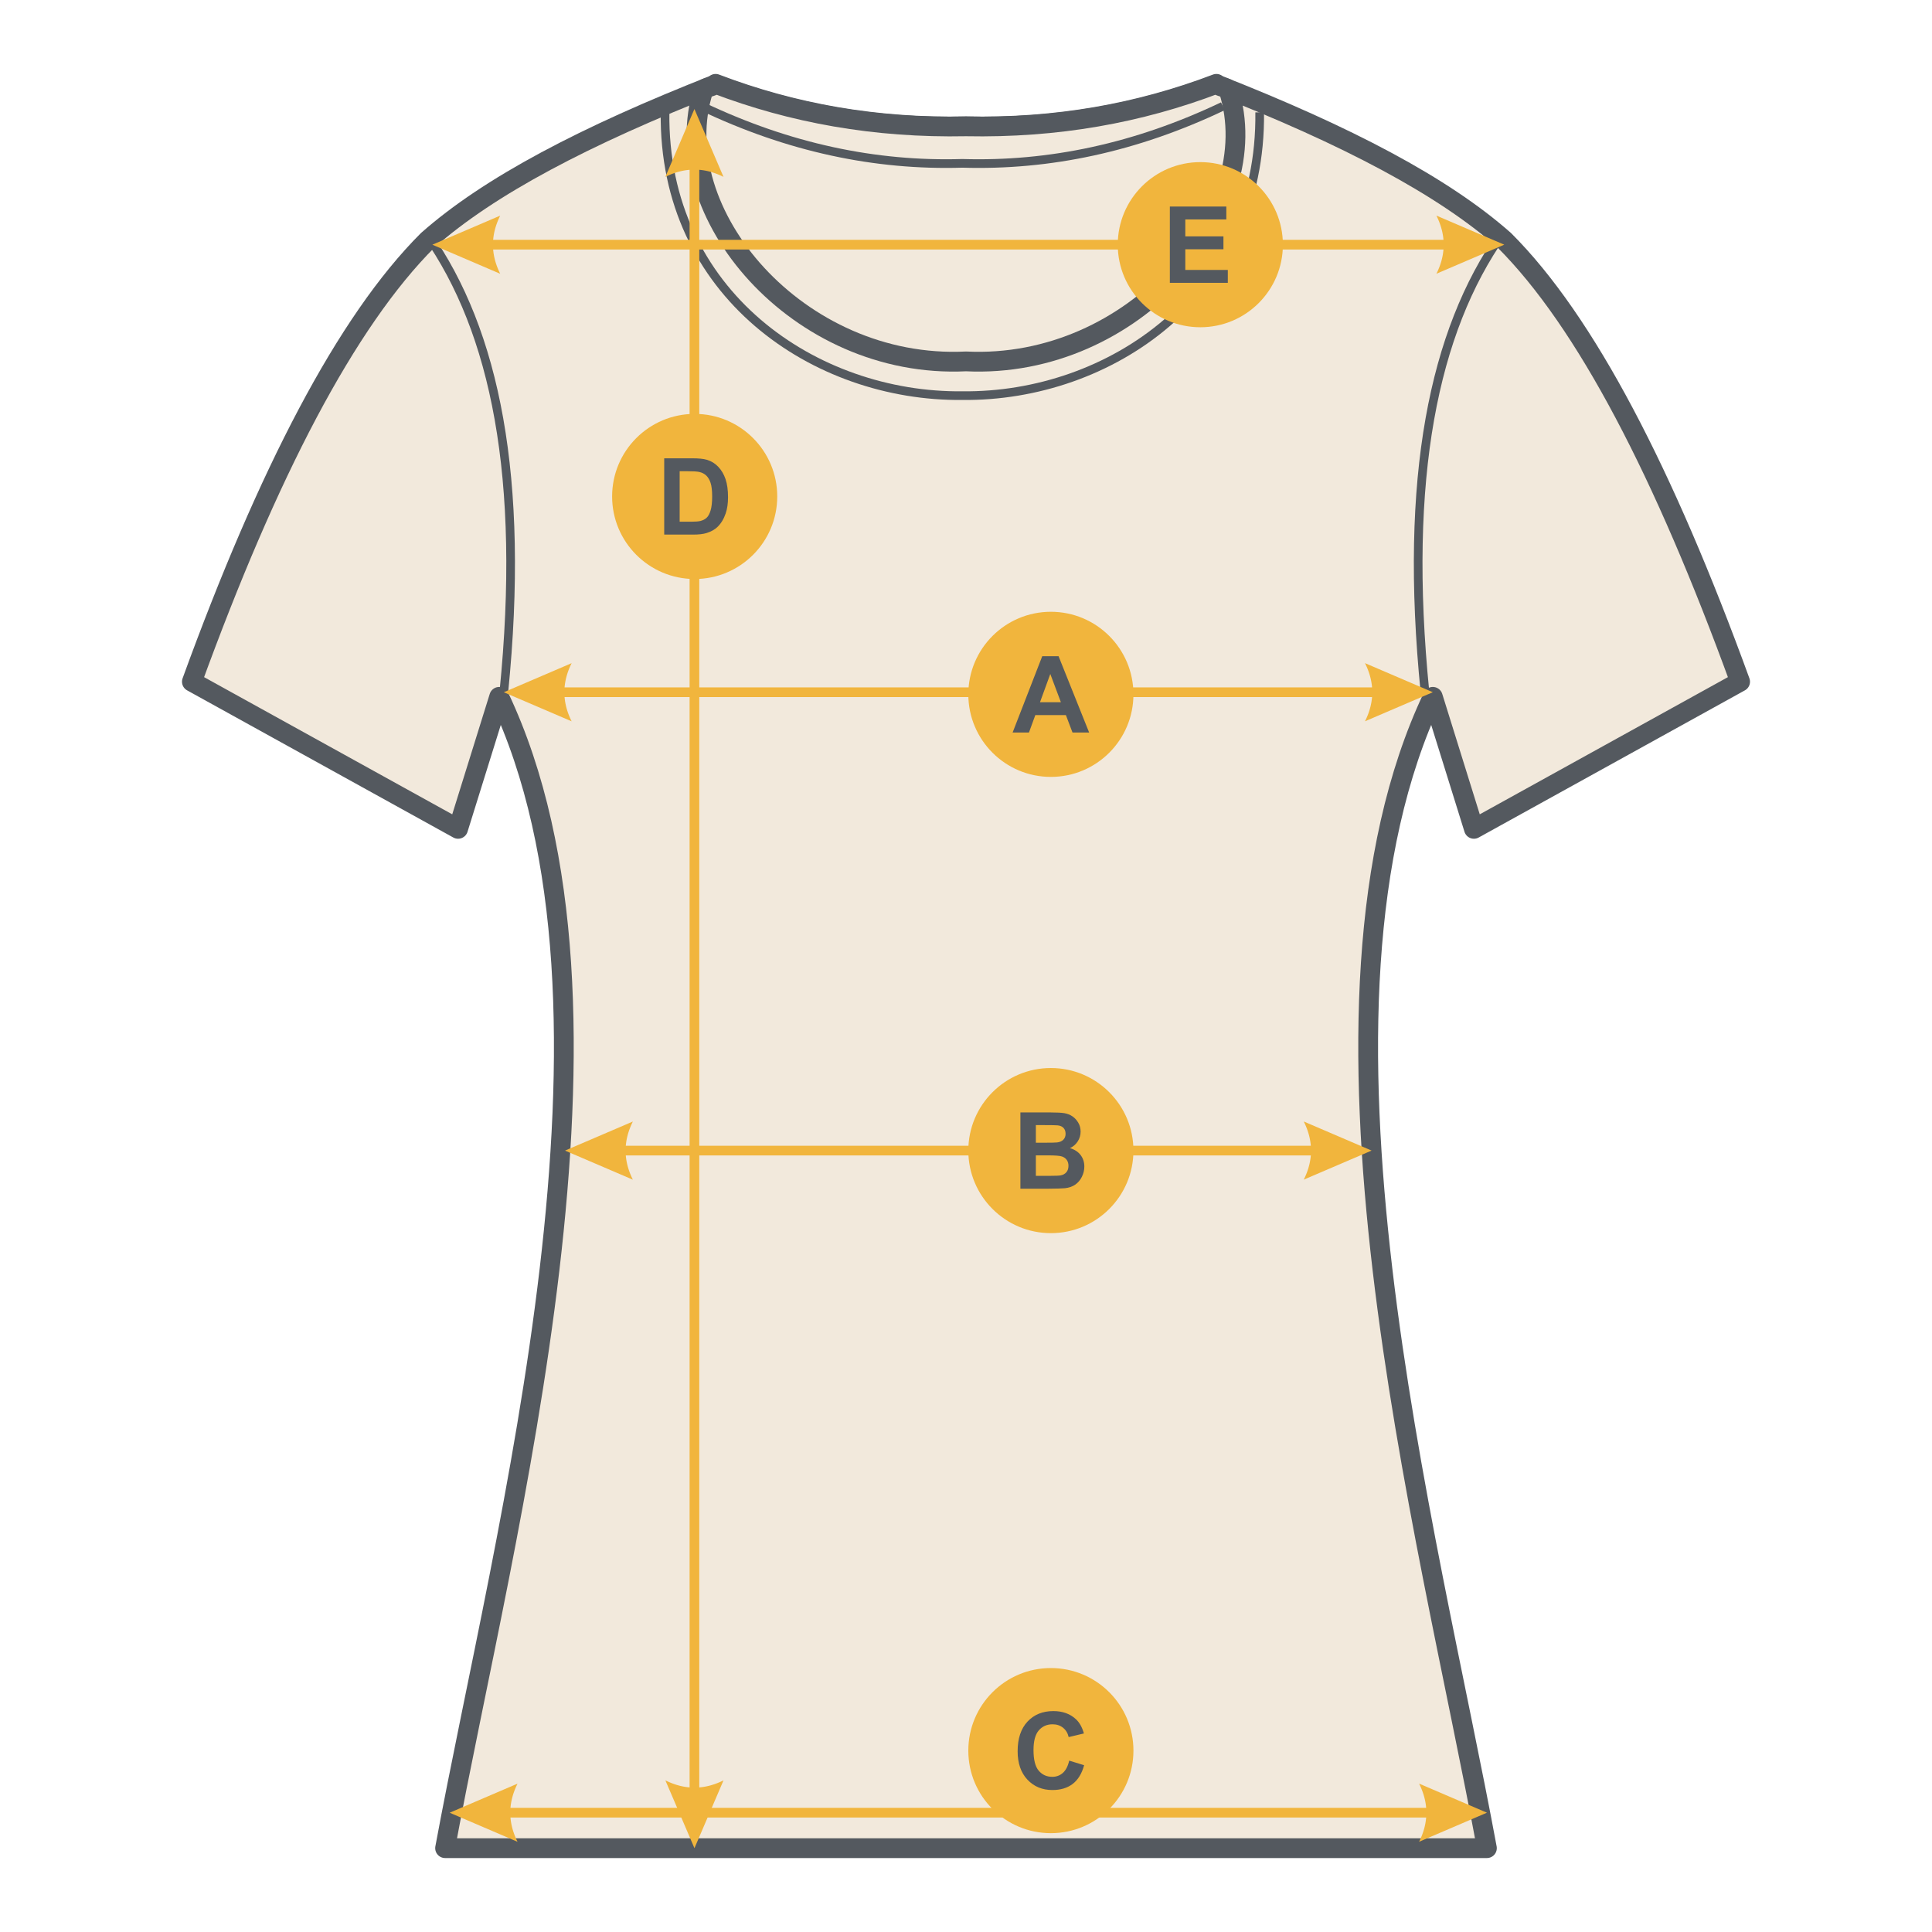 <svg xmlns="http://www.w3.org/2000/svg" xmlns:xlink="http://www.w3.org/1999/xlink" xmlns:xodm="http://www.corel.com/coreldraw/odm/2003" xml:space="preserve" width="211.09mm" height="211.09mm" style="shape-rendering:geometricPrecision; text-rendering:geometricPrecision; image-rendering:optimizeQuality; fill-rule:evenodd; clip-rule:evenodd" viewBox="0 0 21094.79 21094.79"> <defs>  <style type="text/css">       .str1 {stroke:#54595F;stroke-width:215.98;stroke-linejoin:round;stroke-miterlimit:22.926}    .str0 {stroke:#54595F;stroke-width:215.98;stroke-linejoin:round;stroke-miterlimit:22.926}    .str2 {stroke:#54595F;stroke-width:94.53;stroke-linejoin:round;stroke-miterlimit:22.926}    .fil0 {fill:none}    .fil3 {fill:#F1B53D}    .fil1 {fill:#F2E9DC}    .fil4 {fill:#54595F;fill-rule:nonzero}    .fil2 {fill:#F1B53D;fill-rule:nonzero}     </style> </defs> <g id="&#x421;&#x43B;&#x43E;&#x439;_x0020_1">    <rect class="fil0" x="-0" y="-0" width="21094.79" height="21094.79"></rect>  <g id="_2450548480592">   <g>    <path class="fil1 str0" d="M10547.39 20179.32l-5687.58 0c644.66,-3487.19 2199.07,-9170.7 590.73,-12570.83l-448.97 1441.39 -2906.4 -1606.78c828.12,-2275.78 1684.47,-3930.86 2575.6,-4820.39 668.29,-590.79 1718.27,-1142.04 3142.7,-1701.32 889.02,337.02 1798.72,482.73 2733.91,458.07 935.19,24.66 1844.89,-121.05 2733.91,-458.07 1424.43,559.28 2474.41,1110.53 3142.7,1701.32 891.13,889.53 1747.48,2544.61 2575.6,4820.39l-2906.4 1606.78 -448.97 -1441.39c-1608.34,3400.12 -53.93,9083.63 590.73,12570.83l-5687.58 0z"></path>    <path class="fil1 str1" d="M10547.39 3945.94c1838.36,90.06 3293.45,-1635.75 2867.73,-2961.73 -9.22,-28.7 -120.74,-41.09 -133.82,-68.72 -839.56,320.25 -1741.28,483.74 -2733.91,463.99 -992.63,19.76 -1894.35,-143.73 -2733.91,-463.99 -13.08,27.63 -124.6,40.02 -133.82,68.72 -425.71,1325.97 1029.37,3051.79 2867.73,2961.73z"></path>   </g>   <path class="fil0 str2" d="M16397.71 2560.59c-741.96,1054.4 -1073.6,2651.46 -838.84,4997.61m-10896.66 -4997.61c741.96,1054.4 1073.6,2651.46 838.83,4997.61m1760.39 -6331.83c-24.75,1986.6 1642.17,3110.99 3246.28,3093.42 1604.12,17.57 3271.04,-1106.82 3246.29,-3093.42m-6090.86 -66.25c947.47,451.97 1894.93,652.3 2844.57,623.47 949.65,28.83 1897.1,-171.49 2844.57,-623.47"></path>  </g>  <g>   <path class="fil2" d="M5501.04 7558.2l740.38 -317.31 0 0 -9.6 19.83 -8.98 19.84 -8.37 19.83 -7.74 19.84 -7.13 19.83 -6.51 19.84 -5.89 19.83 -5.27 19.84 -4.66 19.83 -4.03 19.84 -3.41 19.83 -2.79 19.84 -2.17 19.83 -1.55 19.84 -0.93 19.83 -0.31 19.84 0.31 19.84 0.93 19.83 1.55 19.84 2.17 19.83 2.79 19.84 3.41 19.83 4.03 19.84 4.66 19.83 5.27 19.84 5.89 19.83 6.51 19.84 7.13 19.83 7.74 19.84 8.37 19.83 8.98 19.84 9.6 19.83 -740.38 -317.31zm9771.11 52.88l-9399.02 0 0 -105.77 9399.02 0 0 105.77zm372.09 -52.88l-740.38 317.31 9.6 -19.83 8.98 -19.84 8.37 -19.83 7.74 -19.84 7.13 -19.83 6.51 -19.84 5.89 -19.83 5.27 -19.84 4.66 -19.83 4.03 -19.84 3.41 -19.83 2.79 -19.84 2.17 -19.83 1.55 -19.84 0.93 -19.83 0.31 -19.84 -0.31 -19.84 -0.93 -19.83 -1.55 -19.84 -2.17 -19.83 -2.79 -19.84 -3.41 -19.83 -4.03 -19.84 -4.66 -19.83 -5.27 -19.84 -5.89 -19.83 -6.51 -19.84 -7.13 -19.83 -7.74 -19.84 -8.37 -19.83 -8.98 -19.84 -9.6 -19.83 0 0 740.38 317.31z"></path>  </g>  <g>   <path class="fil2" d="M6169.58 12562.8l740.38 -317.31 0 0 -9.6 19.83 -8.98 19.84 -8.37 19.83 -7.74 19.84 -7.13 19.83 -6.51 19.84 -5.89 19.83 -5.27 19.84 -4.66 19.83 -4.03 19.84 -3.41 19.83 -2.79 19.84 -2.17 19.83 -1.55 19.84 -0.93 19.83 -0.31 19.84 0.31 19.84 0.93 19.83 1.55 19.84 2.17 19.83 2.79 19.84 3.41 19.83 4.03 19.84 4.66 19.83 5.27 19.84 5.89 19.83 6.51 19.84 7.13 19.83 7.74 19.84 8.37 19.83 8.98 19.84 9.6 19.83 -740.38 -317.31zm8434.03 52.88l-8061.94 0 0 -105.77 8061.94 0 0 105.77zm372.09 -52.88l-740.38 317.31 9.6 -19.83 8.98 -19.84 8.37 -19.83 7.74 -19.84 7.13 -19.83 6.51 -19.84 5.89 -19.83 5.27 -19.84 4.66 -19.83 4.03 -19.84 3.41 -19.83 2.79 -19.84 2.17 -19.83 1.55 -19.84 0.93 -19.83 0.31 -19.84 -0.31 -19.84 -0.93 -19.83 -1.55 -19.84 -2.17 -19.83 -2.79 -19.84 -3.41 -19.83 -4.03 -19.84 -4.66 -19.83 -5.27 -19.84 -5.89 -19.83 -6.51 -19.84 -7.13 -19.83 -7.74 -19.84 -8.37 -19.83 -8.98 -19.84 -9.6 -19.83 0 0 740.38 317.31z"></path>  </g>  <g>   <path class="fil2" d="M4910.31 19792.23l740.38 -317.31 0 0 -9.6 19.83 -8.98 19.84 -8.37 19.83 -7.74 19.84 -7.13 19.83 -6.51 19.84 -5.89 19.83 -5.27 19.84 -4.66 19.83 -4.03 19.84 -3.41 19.83 -2.79 19.84 -2.17 19.83 -1.55 19.84 -0.93 19.83 -0.31 19.84 0.31 19.84 0.93 19.83 1.55 19.84 2.17 19.83 2.79 19.84 3.41 19.83 4.03 19.84 4.66 19.83 5.27 19.84 5.89 19.83 6.51 19.84 7.13 19.83 7.74 19.84 8.37 19.83 8.98 19.84 9.6 19.83 -740.38 -317.31zm10952.57 52.88l-10580.48 0 0 -105.77 10580.48 0 0 105.77zm372.09 -52.88l-740.38 317.31 9.6 -19.83 8.98 -19.84 8.37 -19.83 7.74 -19.84 7.13 -19.83 6.51 -19.84 5.89 -19.83 5.27 -19.84 4.66 -19.83 4.03 -19.84 3.41 -19.83 2.79 -19.84 2.17 -19.83 1.55 -19.84 0.93 -19.83 0.31 -19.84 -0.31 -19.84 -0.93 -19.83 -1.55 -19.84 -2.17 -19.83 -2.79 -19.84 -3.41 -19.83 -4.03 -19.84 -4.66 -19.83 -5.27 -19.84 -5.89 -19.83 -6.51 -19.84 -7.13 -19.83 -7.74 -19.84 -8.37 -19.83 -8.98 -19.84 -9.6 -19.83 0 0 740.38 317.31z"></path>  </g>  <g>   <path class="fil2" d="M4721.28 2671.64l740.38 -317.31 0 0 -9.6 19.83 -8.98 19.84 -8.37 19.83 -7.74 19.84 -7.13 19.83 -6.51 19.84 -5.89 19.83 -5.27 19.84 -4.66 19.83 -4.03 19.84 -3.41 19.83 -2.79 19.84 -2.17 19.83 -1.55 19.84 -0.93 19.83 -0.31 19.84 0.31 19.84 0.93 19.83 1.55 19.84 2.17 19.83 2.79 19.84 3.41 19.83 4.03 19.84 4.66 19.83 5.27 19.84 5.89 19.83 6.51 19.84 7.13 19.83 7.74 19.84 8.37 19.83 8.98 19.84 9.6 19.83 -740.38 -317.31zm11330.64 52.88l-10958.55 0 0 -105.77 10958.55 0 0 105.77zm372.09 -52.88l-740.38 317.31 9.6 -19.83 8.98 -19.84 8.37 -19.83 7.74 -19.84 7.13 -19.83 6.51 -19.84 5.89 -19.83 5.27 -19.84 4.66 -19.83 4.03 -19.84 3.41 -19.83 2.79 -19.84 2.17 -19.83 1.55 -19.84 0.93 -19.83 0.31 -19.84 -0.31 -19.84 -0.93 -19.83 -1.55 -19.84 -2.17 -19.83 -2.79 -19.84 -3.41 -19.83 -4.03 -19.84 -4.66 -19.83 -5.27 -19.84 -5.89 -19.83 -6.51 -19.84 -7.13 -19.83 -7.74 -19.84 -8.37 -19.83 -8.98 -19.84 -9.6 -19.83 0 0 740.38 317.31z"></path>  </g>  <g>   <path class="fil2" d="M7582.28 20179.31l-317.31 -740.38 0 0 19.83 9.6 19.84 8.98 19.83 8.37 19.84 7.74 19.83 7.13 19.84 6.51 19.83 5.89 19.84 5.27 19.83 4.66 19.84 4.03 19.83 3.41 19.84 2.79 19.83 2.17 19.84 1.55 19.83 0.93 19.84 0.31 19.84 -0.31 19.83 -0.93 19.84 -1.55 19.83 -2.17 19.84 -2.79 19.83 -3.41 19.84 -4.03 19.83 -4.66 19.84 -5.27 19.83 -5.89 19.84 -6.51 19.83 -7.13 19.84 -7.74 19.83 -8.37 19.84 -8.98 19.83 -9.6 -317.31 740.38zm52.88 -18616.44l0 18244.36 -105.77 0 0 -18244.36 105.77 0zm-52.88 -372.09l317.31 740.38 -19.83 -9.6 -19.84 -8.98 -19.83 -8.37 -19.84 -7.74 -19.83 -7.13 -19.84 -6.51 -19.83 -5.89 -19.84 -5.27 -19.83 -4.66 -19.84 -4.03 -19.83 -3.41 -19.84 -2.79 -19.83 -2.17 -19.84 -1.55 -19.83 -0.93 -19.84 -0.31 -19.84 0.31 -19.83 0.93 -19.84 1.55 -19.83 2.17 -19.84 2.79 -19.83 3.41 -19.84 4.03 -19.83 4.66 -19.84 5.27 -19.83 5.89 -19.84 6.51 -19.83 7.13 -19.84 7.74 -19.83 8.37 -19.84 8.98 -19.83 9.6 0 0 317.31 -740.38z"></path>  </g>  <circle class="fil3" cx="11474.16" cy="7581.26" r="901.45"></circle>  <path class="fil4" d="M11891.82 7997.75l-181.68 0 -71.94 -189.63 -334.08 0 -69.21 189.63 -178.39 0 323.42 -832.99 178.19 0 333.69 832.99zm-308.29 -330.4l-115.76 -308.3 -112.45 308.3 228.22 0z"></path>  <circle class="fil3" cx="11474.16" cy="12562.8" r="901.45"></circle>  <path class="fil4" d="M11141.43 12146.31l333.12 0c66.12,0 115.17,2.72 147.55,8.14 32.58,5.63 61.47,17.07 87.06,34.33 25.59,17.45 46.92,40.52 63.99,69.41 17.06,28.89 25.59,61.47 25.59,97.33 0,38.78 -10.47,74.65 -31.41,107.03 -20.95,32.58 -49.45,56.81 -85.31,73.1 50.61,14.93 89.38,40.14 116.72,75.82 27.14,35.68 40.72,77.56 40.72,125.83 0,38 -8.72,74.85 -26.37,110.72 -17.65,35.88 -41.69,64.57 -72.32,86.09 -30.45,21.33 -68.06,34.52 -112.85,39.55 -27.92,2.91 -95.59,4.85 -202.81,5.63l-283.68 0 0 -832.99zm168.7 138.45l0 191.96 110.14 0c65.34,0 106.06,-0.97 121.96,-2.91 28.7,-3.3 51.39,-13.19 67.86,-29.67 16.48,-16.48 24.62,-38 24.62,-64.76 0,-25.79 -7.18,-46.54 -21.33,-62.63 -14.15,-16.1 -35.29,-25.79 -63.21,-29.09 -16.68,-1.94 -64.58,-2.91 -143.48,-2.91l-96.56 0zm0 330.4l0 223.38 155.89 0c60.49,0 99.08,-1.75 115.36,-5.05 25.01,-4.66 45.38,-15.71 61.08,-33.35 15.71,-17.84 23.66,-41.3 23.66,-70.97 0,-25.2 -6.02,-46.34 -18.23,-63.79 -12.02,-17.45 -29.67,-30.25 -52.55,-38.2 -22.87,-7.94 -72.71,-12.02 -149.3,-12.02l-135.92 0z"></path>  <circle class="fil3" cx="11474.16" cy="19114.25" r="901.45"></circle>  <path class="fil4" d="M11674.26 19223.61l162.88 50.03c-25.01,91.71 -66.7,159.77 -124.88,204.36 -58.16,44.41 -131.85,66.7 -221.23,66.7 -110.72,0 -201.65,-37.81 -273.01,-113.43 -71.16,-75.62 -106.84,-178.96 -106.84,-310.23 0,-138.64 35.87,-246.44 107.42,-323.23 71.54,-76.78 165.78,-115.17 282.51,-115.17 101.99,0 184.79,30.25 248.38,90.55 38,35.68 66.31,86.87 85.31,153.77l-166.37 39.55c-9.88,-43.05 -30.44,-77.18 -61.66,-102.19 -31.41,-25.01 -69.41,-37.41 -114.01,-37.41 -61.85,0 -112.06,22.11 -150.46,66.51 -38.58,44.21 -57.78,115.95 -57.78,215.22 0,105.09 19,180.13 56.81,224.73 38,44.79 87.25,67.08 147.94,67.08 44.79,0 83.37,-14.15 115.56,-42.65 32.19,-28.51 55.45,-73.1 69.41,-134.18z"></path>  <circle class="fil3" cx="7584.95" cy="5420.59" r="901.45"></circle>  <path class="fil4" d="M7252.22 5004.09l306.75 0c69.22,0 121.96,5.24 158.21,15.9 48.68,14.35 90.56,39.94 125.27,76.79 34.9,36.65 61.27,81.63 79.5,134.95 18.03,53.13 27.14,118.86 27.14,196.81 0,68.64 -8.53,127.58 -25.59,177.22 -20.75,60.7 -50.42,109.75 -89,147.17 -29.08,28.5 -68.44,50.61 -117.89,66.51 -37.03,11.83 -86.47,17.65 -148.52,17.65l-315.87 0 0 -832.99zm168.7 140.77l0 551.45 125.07 0c46.73,0 80.47,-2.72 101.21,-7.95 27.34,-6.79 49.84,-18.42 67.67,-34.71 18.03,-16.29 32.57,-43.05 43.82,-80.28 11.43,-37.22 17.06,-88.22 17.06,-152.6 0,-64.38 -5.63,-113.62 -17.06,-148.14 -11.25,-34.51 -27.15,-61.27 -47.51,-80.66 -20.36,-19.2 -46.15,-32.38 -77.56,-39.17 -23.27,-5.23 -69.22,-7.94 -137.48,-7.94l-75.23 0z"></path>  <circle class="fil3" cx="13105.87" cy="2671.64" r="901.45"></circle>  <polygon class="fil4" points="12773.14,3088.12 12773.14,2255.14 13389.73,2255.14 13389.73,2395.91 12941.84,2395.91 12941.84,2580.89 13358.33,2580.89 13358.33,2721.66 12941.84,2721.66 12941.84,2947.36 13406.02,2947.36 13406.02,3088.12 "></polygon> </g></svg>